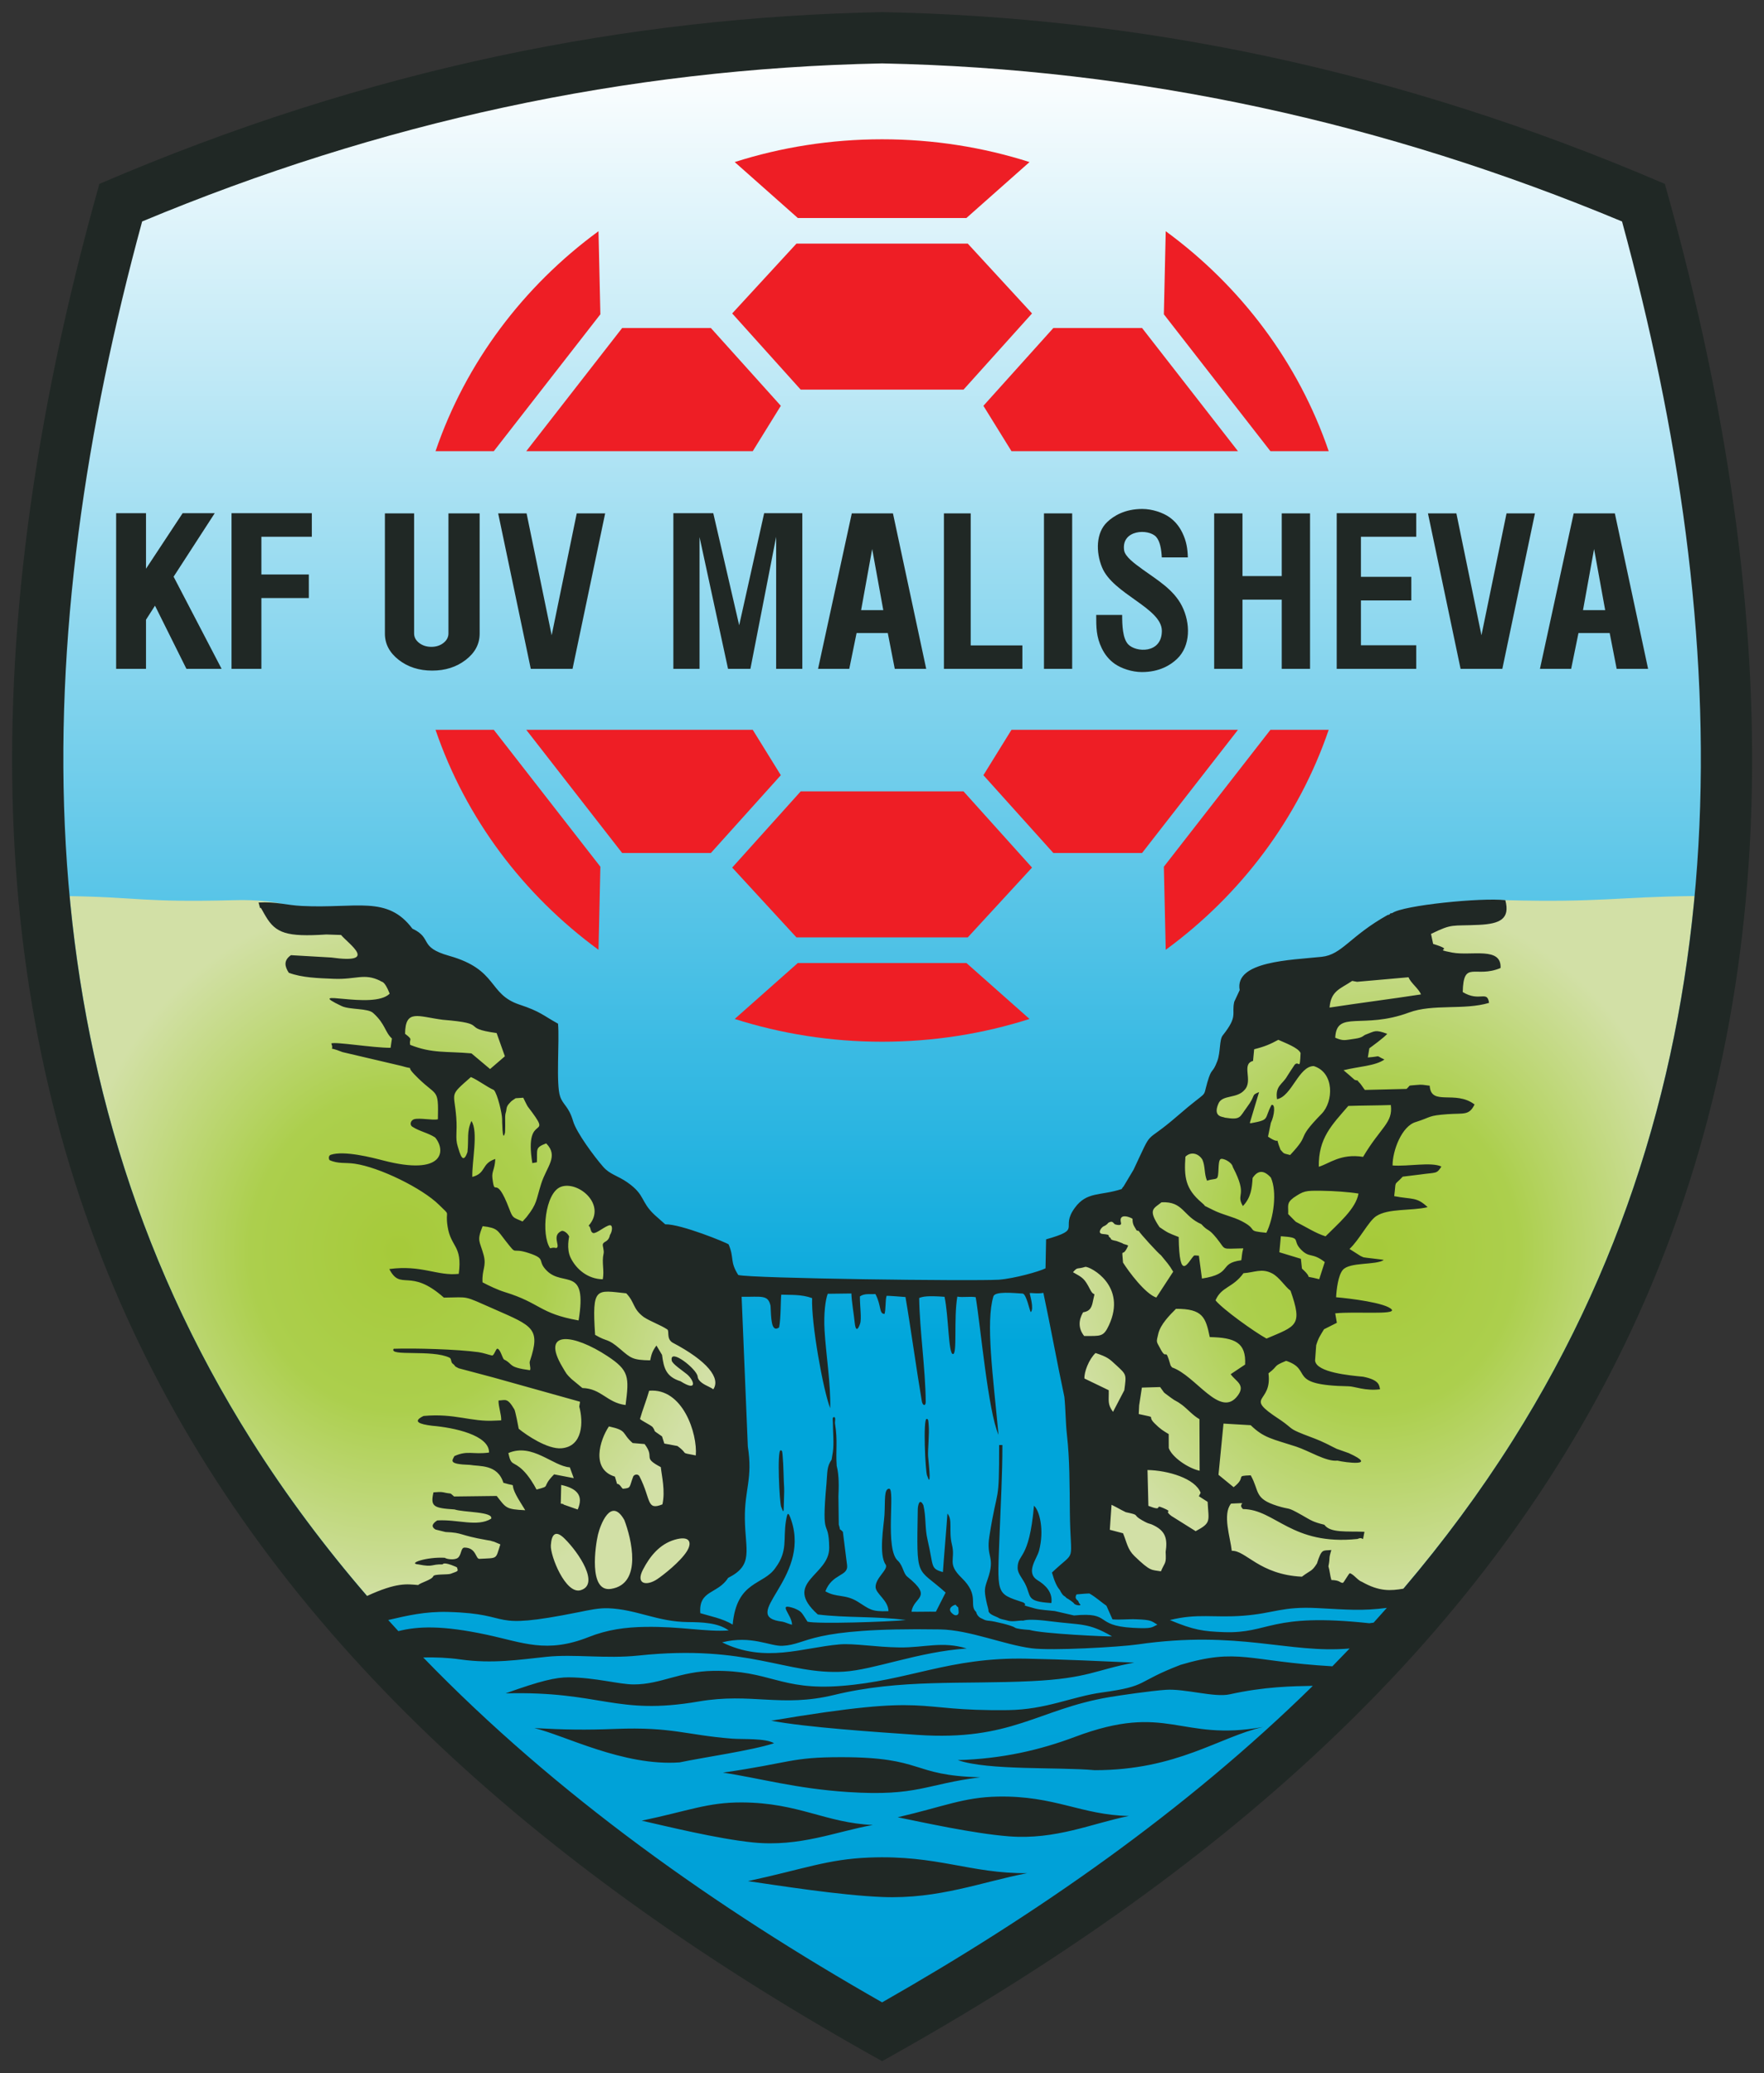 <svg height="341.985" width="291" xmlns="http://www.w3.org/2000/svg" xmlns:xlink="http://www.w3.org/1999/xlink"><rect width="100%" height="100%" fill="#333333" stroke="none"/><linearGradient id="b" gradientUnits="userSpaceOnUse" x1="150.804" x2="150.804" y1="346.168" y2="7.566"><stop offset="0" stop-color="#00a0d7"/><stop offset=".34" stop-color="#00a6db"/><stop offset="1" stop-color="#fff"/></linearGradient><linearGradient id="a"><stop offset="0" stop-color="#a6ca39"/><stop offset=".45" stop-color="#accf4d"/><stop offset="1" stop-color="#d2e0a6"/></linearGradient><radialGradient id="c" cx="67.065" cy="214.603" gradientTransform="matrix(0 -1 .925 0 -131.379 281.668)" gradientUnits="userSpaceOnUse" r="61.386" xlink:href="#a"/><radialGradient id="d" cx="236.02" cy="214.595" gradientTransform="matrix(0 -1 .9 0 42.778 450.616)" gradientUnits="userSpaceOnUse" r="61.389" xlink:href="#a"/><g clip-rule="evenodd" fill-rule="evenodd" transform="translate(1.653 1.662) scale(.954)"><path d="m150.803 346.168c42.999-24.473 83.494-55.899 110.159-98.175 41.306-65.483 38.729-140.657 19.057-212.825-41.386-17.268-84.254-26.701-129.216-27.602-44.961.901-87.829 10.334-129.214 27.603-19.673 72.168-22.249 147.341 19.055 212.825 26.666 42.275 67.161 73.702 110.159 98.174z" fill="url(#b)"/><path d="m10.307 153.22c12.01.187 12.278 1.106 28.542.701 5.279-.132 10.228.529 12.816 2.688.041.034 5.276.644 9.496 2.68 6.639 3.205 13.506 8.358 14.591 8.263 1.179-.104 7.235 2.385 7.868 4.35 1.195 3.704 3.005 4.94 3.696 9.007.31 1.819 2.996 5.908 3.34 9.838.132 1.507 8.129 7.139 9.381 11.644.644 2.313 11.335 7.152 13.418 11.761 1.71 3.78 10.26 4.987 8.896 15.244-.16 1.195 2.161 20.854 1.268 22.077-.036.049-2.653 13.672-2.653 14.973-.761 2.301-4.389 6.565-6.386 6.831-.908.119-4.429 2.563-5.299 1.842-1.243-1.03-2.901-1.212-4.374-.557-.72.321-5.684.323-7.321.188-.08-.006-2.64.586-3.639.586-3.485 0-3.182-.51-6.605.506-2.27.674-10.983-1.219-14.526-.994-1.814.115-1.785-1.062-4.968-.171-.61.171-4.134-.313-5.293.219-.057.025-.123.049-.195.069-7.533-8.667-14.46-17.871-20.638-27.664-18.764-29.747-28.381-61.512-31.415-94.081z" fill="url(#c)"/><path d="m291.302 153.205c-13.505.145-15.978 1.134-32.728.715-5.279-.132-10.227.529-12.815 2.688-.105.088-22.313 11.101-24.088 10.943-1.18-.105-7.234 2.385-7.868 4.35-1.194 3.704-1.637 5.332-2.327 9.398-.31 1.819-4.363 5.516-4.709 9.446-.132 1.507-8.128 7.139-9.381 11.644-.642 2.313-11.334 7.152-13.417 11.761-1.71 3.78-4.202.297-2.837 10.553.159 1.196 3.31 19.486 4.204 20.711.037.051.698 14.258.698 15.558.762 2.301-1.963 5.196.034 5.463.91.12 2.768.806 3.638.084 1.243-1.031 2.805 4.552 4.277 5.209.721.32 4.218 3.156 5.854 3.021.081-.006 2.641.586 3.64.586 3.484 0 3.182-.51 6.606.506 2.268.674 10.982-1.219 14.524-.994 1.815.115 1.785-1.062 4.969-.171.609.171 4.134-.313 5.293.219.803.367 3.162.169 4.578-.161 7.456-8.6 14.315-17.729 20.438-27.434 18.766-29.751 28.384-61.521 31.417-94.095z" fill="url(#d)"/><path d="m150.803 65.632h-14.082l-11.842-13.172 11.108-12.071h14.815 14.816l11.108 12.071-11.842 13.172zm0 69.479h-14.082l-11.842 13.172 11.108 12.071h14.815 14.816l11.108-12.071-11.842-13.172zm0 29.675h14.576l10.914 9.675c-8.016 2.555-16.585 3.938-25.49 3.938-8.904 0-17.473-1.384-25.49-3.938l10.915-9.675zm22.373-40.328h39.165l-16.585 21.303h-15.344l-12.094-13.45zm44.777 0l-18.43 23.675.322 14.369c13.01-9.524 22.963-22.743 28.183-38.043h-10.075zm-89.523 0l4.857 7.853-12.093 13.45h-15.344l-16.584-21.303zm-44.778 0h-10.073c5.22 15.3 15.171 28.52 28.182 38.043l.322-14.369zm67.151-88.5h14.576l10.914-9.675c-8.016-2.555-16.585-3.938-25.49-3.938-8.904 0-17.473 1.384-25.49 3.938l10.915 9.675zm22.373 40.326h39.165l-16.585-21.303h-15.344l-12.094 13.451zm44.777 0l-18.43-23.674.322-14.369c13.01 9.524 22.963 22.743 28.183 38.043zm-89.523 0l4.857-7.852-12.093-13.451h-15.344l-16.584 21.303zm-44.778 0h-10.073c5.22-15.3 15.171-28.519 28.182-38.043l.322 14.369z" fill="#ee1e25"/><path d="m273.916 93.196l-1.915 10.573h3.836zm-2.698 14.531l-1.267 6.192h-5.396l5.834-26.886h7.119l5.749 26.886h-5.435l-1.208-6.192zm-41.805 6.192v-26.917h13.753v4.079h-9.565v6.929h8.713v4.078h-8.713v7.753h9.565v4.078zm-16.294-11.967v11.968h-4.896v-26.887h4.896v10.84h6.784v-10.84h4.896v26.886h-4.896v-11.968h-6.784zm-11.335 10.263c-1.099 1.039-3.012 2.259-6.06 2.259-1.715 0-3.574-.629-4.707-1.432-.937-.664-1.683-1.554-2.231-2.686-.963-1.996-.961-3.613-.961-5.759h4.486c0 1.802.088 4.028 1.015 5.054 1.312 1.45 5.85 1.696 5.85-2.299 0-3.958-8.457-6.356-10.35-10.996-1.073-2.628-1.068-5.968.901-7.828 1.097-1.038 3.011-2.259 6.058-2.259 1.717 0 3.574.628 4.707 1.432.937.663 1.684 1.554 2.231 2.687.727 1.505.903 2.796.947 4.261h-4.504c-.073-1.404-.302-2.803-.982-3.556-1.313-1.451-6.024-1.266-5.539 2.299.151 1.105 1.726 2.267 3.295 3.398 2.477 1.782 5.294 3.44 6.714 6.266 1.473 2.925 1.548 6.874-.87 9.159zm-18.115 1.704h-4.876v-26.886h4.876zm-8.611 0h-13.568v-26.886h4.631v22.838h8.937zm-25.973-20.723l-1.915 10.573h3.836zm-2.698 14.531l-1.265 6.192h-5.397l5.834-26.886h7.118l5.75 26.886h-5.436l-1.207-6.192zm-27.154 6.192h-4.528v-26.917h6.902l4.48 19.38 4.32-19.38h6.598v26.917h-4.527v-22.828l-4.451 22.828h-3.866l-4.928-22.784zm-29.182 0l-5.64-26.886h4.914l4.337 21.081 4.335-21.081h4.915l-5.64 26.886h-3.61zm-17.047.303c-2.282 0-4.216-.625-5.803-1.868-1.587-1.243-2.377-2.754-2.377-4.526v-20.795h5.05v20.759c0 .644.288 1.195.873 1.646.583.45 1.286.675 2.108.675.823 0 1.52-.224 2.095-.675.574-.449.861-1.001.861-1.646v-20.759h5.397v20.794c0 1.802-.806 3.314-2.409 4.546-1.602 1.231-3.534 1.849-5.795 1.849zm-29.536-.303h-5.166v-26.917h13.886v4.079h-8.721v6.517h8.202v4.078h-8.202v12.243zm-19.953-8.499v8.499h-5.166v-26.917h5.166v9.602l6.334-9.602h5.551l-7.112 10.981 8.301 15.936h-6.084l-5.436-10.925zm227.317 8.499l-5.642-26.886h4.915l4.336 21.081 4.336-21.081h4.914l-5.64 26.886h-3.61z" fill="#202825"/><path d="m150.803 354.685c-115.127-64.049-182.222-158.392-135.35-324.624 46.802-20.135 91.724-28.853 135.35-29.707 43.627.853 88.55 9.571 135.352 29.707 46.871 166.232-20.225 260.575-135.352 324.624zm2.695-42.176c4.242.852 13.061 2.819 19.248 3.299 8.106.629 14.369-2.244 20.729-3.525-8.205-.158-12.799-3.532-22.622-3.351-5.957.11-9.329 1.713-17.355 3.577zm-44.268.587c4.242.954 13.06 3.136 19.249 3.766 8.105.825 14.368-1.896 20.729-3.021-8.205-.357-12.799-3.844-22.622-3.899-5.957-.035-9.33 1.484-17.356 3.154zm18.372 10.455c5.123.73 15.772 2.444 23.247 2.747 9.792.396 17.353-2.659 25.038-4.121-9.912.076-15.46-3.166-27.322-2.702-7.197.281-11.271 1.982-20.963 4.076zm56.816-49.581c-.129.278-.358.666.268 1.109.053.038.11.381.348.592.349.308-.836.236-1.076-.169-.102-.17-1.041-.813-1.251-.896-.015-.005-.272-.308-.442-.373-.144-.056-.505-.512-.719-1.009-.508-.565-.946-1.504-1.372-3.036 4.369-4.155 3.193-1.174 3.095-10.413-.049-4.729-.021-9.133-.503-13.382-.244-2.145-.225-4.493-.448-6.593-1.21-5.664-2.418-12.309-3.628-17.973-1.112.221-2.356-.078-2.358.067-.006.197.792 2.685.181 3.267-.194-.201-.748-3.09-1.392-3.211-1.537-.088-4.798-.441-5.074.485-1.347 4.479-.086 13.537.887 23.94-1.817-4.118-3.108-18.853-3.947-23.799-.984-.176-2.192.078-3.177-.1-.654 3.803.026 10.101-.771 9.927-.779-.015-.735-6.626-1.442-9.895-2.973-.225-3.803-.039-4.386.21.089 5.617 1.085 12.226 1.134 17.951.007.762-.501.717-.663-.042-.858-4.994-1.979-13.086-2.837-18.08-.605-.055-3.034-.234-3.263-.215-.247.699-.117 2.441-.364 3.141-.994-.043-.483-1.358-1.57-3.437-.893.059-1.9-.159-2.686.405-.003 1.766.321 3.87.03 4.727-.399 1.18-.779 1.272-.929-.208-.165-1.634-.53-3.603-.574-5.028-.295.002-4.08.039-4.088.051-.392 1.019-.72 3.401-.549 6.352.238 4.093 1.092 9.281.974 13.436-1.23-3.142-3.309-14.792-3.126-19.037-1.89-.691-3.743-.522-5.332-.6-.111.521-.05 4.097-.376 5.668-1.418 1-1.37-1.762-1.484-3.746-.427-1.962-1.547-1.514-4.999-1.553.359 8.629.716 17.259 1.075 25.889.878 5.588-.573 7.393-.515 12.482.062 5.513 1.574 7.999-2.893 10.238-1.804 2.843-5.127 2.055-4.81 6.103 1.526.476 3.917.92 5.595 1.979.711-7.686 5.354-6.739 7.426-9.859 2.128-2.866 1.292-4.94 1.776-7.986.238-1.489.377-1.887.948-.159 3.356 10.162-9.369 16.568-1.539 17.495.527.105 1.13.426 1.658.529-.015-1.772-2.711-3.886.372-2.843 1.328.567 1.215.646 2.301 2.316 1.702.427 14.056.031 17.019-.291-5.441-.686-10.278-.341-15.236-.955-6.232-5.606 2.03-6.679 1.968-11.539-.07-5.453-1.41-.767-.471-11.116.174-1.92.026-2.898.887-4.119.063-.407.142-.814.217-1.313.217-1.446.003-3.584.003-5.146 0-.356-.134-.898.191-.898.369 0 .12.775.178 1.125.491 3.003.099 4.575.292 7.31.445 1.672.359 3.843.299 5.247.02 1.633.04 3.267.059 4.899.478 1.499-.238.278.711 1.258.241 1.925.486 3.849.726 5.772.242 1.943-2.558 1.393-3.756 4.511 1.929 1.134 3.398.445 5.585 1.789 2.068 1.272 2.249 1.765 5.331 1.648-.038-1.905-2.242-3.022-2.231-4.21.014-1.572 2.21-2.995 1.761-3.82-1.266-1.709-.33-6.819-.227-8.595.151-2.612-.113-4.484.804-4.558 1.113-.013-.821 10.593 1.569 12.515.858.877.896 2.15 1.563 2.69 4.604 3.712 1.092 3.448.744 6.074 1.305.029 2.908-.033 4.214-.003.562-1.104 1.123-2.208 1.683-3.313-5.101-4.584-5.02-2.021-4.816-14.369.01-.643.283-2.098.968-.745.493 2.046.234 3.97.728 6.016 1.085 4.633.425 4.939 2.652 5.559.135-2.104.646-8.012.781-10.116.946 1.054.188 3.027.773 5.336.685 2.7-.917 3.258 1.699 5.794 3.166 3.074 1.162 4.658 2.501 5.893.063.384.426.911.88 1.084.487.187.496.367 1.409.436.739.054 3.853.771 4.396 1.169.277.201 1.426.338 2.545.403 2.25.671 13.426 1.175 14.275 1.123-4.183-2.423-5.279-1.919-10.743-2.622-2.737-.352-4.011-.293-4.621-.109-.979-.05-1.847.299-2.876-.047-.303-.101-1.021-.174-1.392-.42-.315-.212-1.465-.51-1.697-1.055l-.024-.021c-.012-.496-.237-.999-.415-1.895-.368-1.841-.292-2.164.235-3.682 1.406-4.038-.292-3.653.31-7.464 1.444-9.15 1.689-4.912 1.689-15.782.188 0 .375 0 .563 0 0 5.268-.286 9.983-.468 14.957-.401 11.023-.821 10.643 4.083 12.269 1.065.704-1.13.191 2 1.042.947.259 2.322.311 3.455.448 1.106.254 2.211.508 3.315.762 6.625-.635 3.348 1.747 10.134 2.134 3.541.203 3.262-.104 4.28-.543-1.065-.647-1.026-.828-3.574-.929-1.517-.062-2.835.124-4.19.01-.349-.785-.698-1.571-1.046-2.357-.767-.508-1.78-1.451-2.945-2.119-.855.021-1.588.108-2.232.161zm-50.622-15.098c-.001-.671.11-2.852.066-3.34-.086-.959-.102-3.931-.256-5.495-.061-.601-.031-.993-.36-.983-.628.021-.198 9.077.112 9.809.063.01.442 1.593.438.009zm25.225-5.43c0-.671-.221-2.852-.264-3.342-.084-.958.245-3.931.094-5.493-.059-.602-.026-.994-.356-.984-.629.02-.222 9.075.088 9.808.063.011.438 1.595.438.011zm-71.583-65.274c-.403.251-.729.486-.85.62-.517.569-.694.701-.776 1.504-.032.299-.192.485-.192 1.126 0 .298.049 2.817-.069 2.837-.425 1.677-.458-2.448-.458-2.52 0-.887-.793-4.285-1.411-4.971l-.011-.013c-1.273-.569-2.713-1.711-3.976-2.244-3.835 3.379-2.888 2.422-2.533 6.946.206 2.618-.218 3.504.262 5.065.375 1.221.888 3.277 1.681.945.241-2.317-.167-3.48.682-5.358 1.233 1.806.06 7.092.154 9.67 2.466-.654 1.493-2.285 3.973-3.103-.08 1.826-.645 2.147-.5 3.318.451 3.645.476-1.079 2.907 5.287.632 1.657.611 1.46 2.313 2.205.229-.254.457-.509.685-.763 1.866-2.365 1.611-2.851 2.53-5.761.943-2.984 3.073-4.733.869-6.979-1.987.739-1.503 1.021-1.609 3.262-.265.05-.529.099-.791.147-1.528-9.287 4.009-3.506-.793-9.784-.108-.14-.616-1.198-.777-1.523-.513.042-.943.071-1.31.087zm34.177 50.333c1.296-1.925-1.015-4.903-7.074-8.084-1.088-.711-.473-1.997-.897-2.275-1.229-.803-2.837-1.333-4.067-2.137-1.95-1.47-1.479-2.48-3.013-4.099-5.224-.542-5.95-1.245-5.391 7.178 2.256 1.34 1.995.447 4.367 2.482 1.805 1.548 2.138 1.882 5.154 1.93.205-.857.252-1.432 1.084-2.564.325.54.647 1.08.971 1.621.296 2.28.685 3.775 3.202 4.561 3.032 1.925 2.334-.208 1.082-1.233-.739-.607-2.491-1.759-2.603-2.325-.465-2.328 4.34 1.435 4.472 2.73.089.882 1.168 1.404 1.969 1.788.291.14.542.28.744.427zm-44.327 30.797l-.262-.132c-2.147-.933-2.205-.388-2.208-.388-2.124-.043-1.523.535-4.167.012-2.056-.163 1.41-1.337 4.528-1.153.344.263 1.751.436 2.273.001.658-.548.466-1.773 1.169-1.765 2.012.025 1.888 1.984 2.543 1.949 3.276-.182 2.755.144 3.624-2.501-.359-.153-.718-.306-1.078-.459-1.893-.464 1.008.114-1.236-.28-5.044-.884-3.982-1.27-7.167-1.402-.575-.142-1.149-.283-1.723-.425-.692-.412-.728-.919.285-1.577 3.527-.222 6.93 1.178 9.332-.299.431-1.24-4.741-1.069-6.341-1.603-3.675-.234-4.179-.521-3.64-2.954.539-.036 1.273-.11 1.718-.005 1.614.382.918-.086 1.854.719 2.455-.03 4.91-.06 7.364-.091 1.636 2.08 1.545 2.303 4.937 2.469-.29-.473-.581-.943-.872-1.416-2.518-4.017.121-2.397-2.91-3.33-1.003-3.245-4.142-2.802-5.789-3.097-3.83-.122-3.053-.734-2.683-1.519 2.304-1.037 3.153-.228 5.995-.613.049-3.019-6.053-4.318-9.852-4.634-2.16-.269-3.48-.718-1.477-1.691 5.458-.505 8.159 1.06 12.366.803.354-.014.71-.028 1.064-.043.048-1.045-.505-2.396-.458-3.44 1.183-.022 1.511-.552 2.736 1.548.162.279.679 2.881.752 3.347 1.333 1.104 4.985 3.567 7.378 3.372 3.737-.305 3.811-4.589 3.089-7.217.045-.263.089-.524.133-.786 0 .002.001.003.001.005-.001-.004-.003-.008-.005-.01-.001-.003-.003-.007-.006-.009-.004-.006-.008-.013-.012-.018-.002-.003-.004-.006-.006-.008-.002-.004-.005-.007-.006-.009-.003-.004-.004-.006-.006-.009v0c-5.01-1.401-10.018-2.802-15.028-4.203-1.971-.523-3.942-1.048-5.913-1.57-.982-.473-.385-.297-1.043-.805-.36-.278-.167-.841-.545-1.026-2.999-1.465-10.578-.16-9.652-1.543 3.763-.127 11.043.089 14.648.587.857.118 1.755.455 2.345.576.378.078.672-1.254.961-1.176.533.147.852 1.737 1.154 1.884 1.621.787.532 1.317 4.462 1.837.2-.439-.202-1.187-.003-1.626 1.858-5.559.466-6.016-6.019-8.864-5.75-2.527-4.305-2.104-8.872-2.065-5.932-5.266-7.416-1.045-9.433-4.936 5.548-.766 8.4 1.256 12.009.829.66-4.984-1.373-4.528-1.936-8.218-.464-3.052.701-1.576-1.493-3.734-2.907-2.859-10.245-6.466-14.564-7.096-1.61-.236-2.875.057-4.353-.623-.179-.288-.178-.793.23-.925 2.328-.754 7.103.481 9.056.989 10.472 2.72 10.891-1.672 8.973-3.979-1.212-.792-2.724-1.062-3.936-1.855-.551-.352-.265-1.128.294-1.295.957-.288 3.263.234 4.12.001.123-5.747-.131-3.638-4.096-7.784-1.652-1.726.49-.635-2.238-1.445-3.39-.794-6.778-1.589-10.168-2.385-2.961-1.187-1.29.097-1.935-1.495.759-.328 7.168.763 10.255.756.08-.537.158-1.072.236-1.61-1.202-1.064-1.136-2.509-3.22-4.385-.895-.891-4.065-.553-5.479-1.225-6.962-3.311 5.435.758 8.309-2.145-.973-2.463-1.399-1.925-1.635-2.222-2.8-1.377-4.168-.184-8.055-.346-2.632-.112-5.507-.184-7.761-1.051-.692-1.078-.936-2.121.379-3.035 2.324.135 4.648.269 6.973.403 8.151 1.139 3.165-2.194 1.688-3.896-.848-.028-1.695-.058-2.542-.085-6.896.451-8.752-.227-10.496-3.165-.071-.119-.155-.265-.224-.383-.088-.156-.364-.639-.437-.776-.465-.874-.063.687-.563-1.206 3.098-.169 4.69.456 7.525.598 9.387.469 14.733-1.882 19.074 3.923 3.579 1.673.969 3.177 6.364 4.7 8.492 2.397 6.67 6.619 12.163 8.437 3.638 1.204 4.048 1.86 6.658 3.296.279 2.941-.389 10.496.373 12.624.528 1.479 1.473 1.656 2.233 4.233.594 2.018 3.72 6.201 5.21 7.903 1.157 1.32 2.518 1.519 4.188 2.692 3.134 2.203 2.204 3.271 4.685 5.605.616.546 1.232 1.092 1.847 1.639 2.68-.081 10.723 3.216 10.967 3.475 1.016 2.44.159 2.915 1.661 5.285 2.187.606 40.609 1.082 45.056.818 2.69-.202 7.067-1.438 8.076-1.971.032-1.669.064-3.339.099-5.008 6.433-1.831 2.323-1.798 4.952-5.43 2.098-2.896 4.424-2.051 8.119-3.271.097-.119.235-.45.277-.365.594-.997 1.189-1.994 1.785-2.991 3.594-7.629 1.468-3.967 7.661-9.35 5.513-4.789 4.196-2.665 5.101-5.777.778-2.675.84-1.334 1.709-3.637.587-1.561.327-3.713.952-4.46 2.686-3.39 1.484-3.594 1.979-5.798.313-.673.629-1.347.941-2.02-.933-5.017 8.893-5.199 14.169-5.757 3.556-.377 4.799-3.521 11.407-7.231.069-.039.344-.024.396-.174.051-.149.26-.133.407-.159 1.853-1.349 15.422-2.706 19.556-2.232.869 3.257-.953 4.092-4.537 4.267-4.851.239-4.514-.28-8.312 1.567.123.577.245 1.154.367 1.731 4.254 1.301-.558.754 3.296 1.496 3.25.626 8.563-1.082 8.362 2.669-4.395 1.847-6.409-1.494-6.54 4.16 2.927 1.79 4.238-.394 4.549 1.87-4.326 1.298-9.682.127-13.856 1.675-8.01 2.969-12.514-.499-12.74 4.353 1.438.589 1.522.438 3.467.162 1.304-.186 1.393-.552 1.758-.687 1.666-.61 1.623-.933 3.759-.154-.456.591-2.688 2.214-3.088 2.504-.088.529-.174 1.058-.261 1.587 2.623-.195 1.09-.452 2.867.352-1.555 1.123-4.535 1.211-7.063 1.854.221.169 1.912 1.647 1.922 1.666 1.189.365-.11-.414.915.592.188.185.542.771.848 1.148 2.402-.059 4.805-.117 7.207-.174.804-.726.058-.52 1.662-.678 1.153-.113 1.11-.019 2.341.123.209 3.598 4.417.696 7.758 3.243-.958 1.958-1.827 1.472-4.677 1.68-3.429.252-2.691.466-5.439 1.342-2.46.663-4.074 4.96-4.062 7.525 2.646.212 6.717-.646 8.44.19-.846 1.321-.807.97-3.697 1.38-.995.122-1.99.244-2.985.367-1.628 1.747-1.102.46-1.476 3.37 3.162.617 3.843.072 5.78 1.903-2.779.678-6.811.162-8.916 1.573-1.295.866-2.908 4.092-4.592 5.657.636.402 1.271.807 1.907 1.211.133.067.382.173.496.229.115.057 3.361.383 3.523.472-1.445.926-5.904.313-7.092 1.719-.808.955-1.09 3.45-1.153 4.721 2.231.181 8.667.957 9.627 2.133.644.947-6.26.287-9.779.648.095.545.188 1.091.284 1.637-.741.372-1.482.744-2.224 1.117-.642 1.084-.944 1.432-1.35 2.761-.066.885-.131 1.771-.195 2.655.213 2.065 6.083 2.577 8.329 2.792 2.951.591 2.742 1.608 2.91 2.168-2.549.329-4.419-.507-5.427-.516-10.963-.197-6.028-2.81-10.813-4.4-2.42.995-1.194.746-3.057 2.158.694 5.352-4.428 3.791 1.781 7.88.119.079.274.181.391.26 2.068 1.441 1.304 1.377 3.87 2.394 1.789.709 2.377.85 4.053 1.669.695.338 1.204.63 1.699.854.698.247 1.396.495 2.095.743 5.213 2.382-.636 1.622-1.96 1.294-1.947.225-4.867-1.678-7.176-2.431-4.078-1.329-5.543-1.467-7.825-3.693-1.567-.093-3.137-.185-4.704-.277-.289 2.951-.578 5.904-.867 8.854.872.715 1.744 1.428 2.617 2.143 2.399-1.856.057-1.943 2.957-2.053 1.561 2.774.516 4.007 4.614 5.29 2.396.751 1.443.015 4.27 1.615 1.616.915 1.805 1.137 3.845 1.642 1.053 1.459 3.848 1.092 6.938 1.215-.466 2.272.055.658-1.201 1.244-11.409 1.187-14.204-5.126-19.804-5.169-1.166-1.119 1.47-1.1-2.063-.947-1.516 1.86-.132 5.814.125 8.167 2.404-.12 4.748 4.113 12.124 4.474 1.581-1.194 1.693-.845 2.604-2.285.85-2.637.984-2.177 2.488-2.329-.531 1.753-.155 1.029-.503 2.822.234.747.278 1.617.512 2.365 1.581.041 1.419.502 1.978.492.164-.002 1.043-1.681 1.228-1.667.69.22 1.378 1.267 2.068 1.486 3.027 1.717 4.969 1.557 7.185 1.188 6.875-8.083 13.223-16.629 18.931-25.677 40.901-64.844 38.35-139.284 18.868-210.746-40.979-17.1-83.43-26.441-127.952-27.333-44.521.892-86.971 10.233-127.952 27.333-19.475 71.46-22.026 145.9 18.875 210.743 6.006 9.52 12.721 18.484 20.011 26.939 5.202-2.387 6.885-2.049 8.854-1.89.436-.435 2.349-.889 2.601-1.521.168-.421 2.48-.232 3.011-.426 1.439-.526 1.283-.41 1.091-1.103zm-11.888 9.102c.581.644 1.166 1.284 1.752 1.92 3.363-.851 7.555-1.032 15.286.623 6.255 1.339 10.341 3.291 17.624.4 3.259-1.294 6.388-1.702 9.741-1.756 6.304-.1 10.459.897 14.471.614-1.837-1.344-4.661-1.428-7.032-1.445-5.282-.04-8.892-2.208-13.794-2.39-1.646-.061-3.275.308-5.071.669-16.408 3.298-10.643.281-22.659-.033-3.902-.102-7.053.632-10.318 1.398zm6.051 6.473c23.027 23.805 50.625 43.292 79.352 59.642 26.729-15.212 52.48-33.14 74.479-54.733-3.528.064-8.353.129-14.391 1.47-2.641.586-7.769-1.02-11.062-.782-2.625.188-7.846.947-9.735 1.265-12.369 2.085-16.879 7.654-33.219 6.526-7.227-.499-19.229-1.302-25.254-2.451 28.86-4.845 23.583-1.616 40.924-1.831 6.693-.083 11.007-2.324 16.294-3.052 8.189-1.128 5.6-1.719 13.588-4.782 10.021-2.974 11.609-.594 26.236.259 1.002-1.019 1.994-2.045 2.979-3.079-10.497.932-19.208-3.221-36.633-.705-3.162.456-14.851 1.122-18.353.669-4.825-.625-10.744-3.182-15.845-3.265-23.135-.373-22.667 2.62-27.244 2.837-2.161.103-5.395-1.877-10.429-.599 7.451 3.657 13.884.895 20.29.356 2.539-.213 6.173.466 10.365.525 4.296.062 7.38-1.128 11.636.18-8.346.562-16.059 3.699-21.269 4.008-9.914.591-16.451-4.799-35.505-2.786-5.586.591-11.09-.284-15.862.215-4.715.493-9.359 1.24-14.899.458-2.163-.308-4.309-.388-6.443-.345zm164.345-6.021c.766-.845 1.526-1.694 2.28-2.551-4.285.555-6.778.308-11.96.037-6.213-.325-7.5.914-12.896 1.32-5.069.384-7.856-.452-12.657.749 4.108 1.729 5.812 1.96 9.324 2.086 8.022.285 7.868-3.399 25.165-1.538zm-16.108-81.787c.665.743.4.599 1.668.923 3.807-4.052.692-2.266 5.455-7.137 2.057-2.104 2.226-7.12-1.371-8.242-2.612.016-3.787 5.22-6.348 5.726-.354-2.329.962-2.549 1.754-3.979.084-.151 1.129-1.744 1.309-2.002.782-.757.868 1.229 1.007-1.993-.368-.926-2.712-1.772-3.848-2.293-1.367.744-2.323 1.167-4.176 1.631-.064.676-.128 1.348-.193 2.021-2.091.542.057 3.403-1.46 4.999-1.305 1.566-3.83.802-4.513 2.35-1.103 2.496.98 2.281 1.061 2.452 2.835.453 2.559-.074 3.83-1.764 1.699-2.262.631-2.042 2.122-2.65-.532 1.777-1.064 3.557-1.598 5.334.05.018.101.036.152.056 3.418-.624 2.268-.689 3.596-3.161.689-.264.552 1.712-.114 3.105-.163.789-.327 1.579-.489 2.371 2.567 1.743 1.014-.646 2.156 2.253zm-39.617 78.396c.26-1.855-1.024-3.13-2.423-3.965-2.079-1.339-.093-3.665.282-5.055.962-3.58.091-6.972-.867-7.807-.85 9.637-2.839 8.14-2.827 10.791.005.888.772 1.703 1.277 2.675 1.163 2.243.042 3.087 4.558 3.361zm-16.185 27.164c5.22 1.828 17.546 1.167 23.675 1.743 14.282 0 21.534-5.757 29.118-7.471-14.474 2.604-16.446-4.343-32.542 1.716-6.055 2.277-12.615 3.794-20.251 4.012zm-40.609 2.165c6.267.93 12.55 2.767 21.689 3.36 11.971.778 13.404-1.392 22.801-2.554-12.121-.311-9.524-3.478-24.034-3.478-8.798.001-8.601.955-20.456 2.672zm-7.491-1.772c4.163-.875 12.408-2.042 16.333-3.307-1.488-.907-5.392-.651-7.267-.798-8.023-.626-10.313-2.065-20.18-1.682-5.148.2-8.643.147-14.007-.141 5.194 1.221 15.408 6.633 25.121 5.928zm-30.095-11.934c16.554-.438 18.973 3.882 33.384 1.405 9.144-1.571 14.282 1.09 23.436-1.133 11.502-2.792 22.08-1.805 34.113-2.387 9.883-.478 11.128-1.98 17.783-3.203-5.976-.264-11.699-.543-18.652-.684-13.384-.271-20.298 3.809-32.003 4.713-10.654.825-12.244-2.729-22.078-2.606-5.875.073-9.119 2.349-13.813 2.349-2.554 0-6.624-1.207-11.287-1.227-2.187-.009-4.861.607-10.883 2.773zm78.333-14.265c-.109-1.003.098-.294-.521-1.065-.258.015-1.853.712-.263 1.744.299.164.916.134.784-.679zm35.807-10.193c.322-2.161.035-3.502-1.885-4.505-1.168-.61-.68-.117-2.197-.978-1.822-1.035-.149-.821-2.811-1.391-1.209-.589-1.252-.689-2.462-1.279-.099 1.442-.199 2.884-.299 4.324.764.2 1.525.4 2.289.601.656 1.597.774 2.785 1.963 3.935 2.848 2.755 2.949 2.354 4.587 2.645.736-1.717.928-1.219.815-3.352zm.541-17.966c.52 1.512 3.205 3.446 5.338 3.928-.011-2.974-.022-5.946-.033-8.92-1.147-.65-2.097-1.785-3.022-2.475-1.079-.802-.991-.541-1.895-1.223-1.662-1.252-.851-.493-1.884-1.855-1.052.031-2.103.062-3.154.093-.157 1.025-.314 2.052-.472 3.076-.023.499-.048.998-.072 1.496 3.507.777 1.221.106 2.772 1.644.998.987 1.472 1.258 2.412 1.826.003.803.007 1.607.01 2.41zm5.51 7.742c-.92-2.484-5.656-3.883-9.188-3.941.052 2.066.102 4.132.153 6.197 2.781 1.089.896-.355 2.526.354 2.003.874-.046.248 1.453 1.392 1.398.878 2.796 1.755 4.195 2.631 2.799-1.481 2.223-1.779 2.071-5.069-.505-.325-1.012-.65-1.518-.976.104-.197.205-.393.308-.588zm7.688-22.179c.203-3.806-1.763-4.665-6.108-4.749-.71-3.394-1.185-4.907-5.844-4.888-1.127 1.126-2.659 2.68-3.048 4.266-.403 1.633-.335 1.318.315 2.578 1.249 2.41.771-.659 1.802 2.952.085.112.169.225.254.339 4.133 1.419 8.358 8.965 11.375 4.847 1.368-1.863-.382-2.442-1.24-3.678.831-.556 1.662-1.112 2.494-1.667zm-26.279-11.113c-.212 1.09-.415 1.873-1.736 2.077-.79 1.346-.865 2.781.186 4.096 2.857-.01 3.328.201 4.281-1.854 3.158-6.804-3.124-10.104-4.057-10.108-1.558.498-1.285-.059-2.158.934 1.713.96 1.979 1.072 2.967 2.992.777 1.507.919-.025.517 1.863zm5.168-6.527c.976 1.563 3.846 5.415 5.757 6.053.973-1.491 1.947-2.981 2.921-4.472-.714-1.229-1.168-1.67-2.093-2.817-.575-.425-3.654-3.808-3.859-4.227-.132-.026-.25-.052-.361-.078-.304-.567-.753-.963-.715-1.998.005-.137-2.523-1.276-2.001.672.179.666-1.08.254-1.076.242-.376-.377-.462-.621-1.136-.235-.014.009-.153.325-.8.6-.335.143-1.198 1.236-.138 1.324 1.632.136.736.34 1.199.582.446.237-.248.36 1.158.625.014.003 1.012.369 1.037.393.222.191.56.188.906.347l.084.085c-1.088 2.449-1.113-.182-.883 2.904zm6.31-6.125c1.514 1.035 1.501.998 3.318 1.71.113 7.936 1.577 4.364 2.619 3.244.134-.143.776.024.874-.018.179 1.32.354 2.639.532 3.96 5.478-.859 2.734-2.619 6.8-3.164.128-.696.058-.991.344-2.059-4.06.069-2.852.41-4.609-1.75-1.538-1.892-1.359-1.019-2.645-2.435-3.198-1.397-3.1-3.976-6.887-3.78-1.336 1.096-2.438 1.183-.346 4.292zm-11.06 21.77c-1.173 1.106-1.999 3.344-1.919 4.41 1.4.677 2.802 1.351 4.202 2.026.044 1.823-.262 2.373.737 3.744.651-1.249 1.303-2.496 1.955-3.744.363-2.771.419-2.652-1.412-4.343-1.166-1.077-1.449-1.397-3.563-2.093zm33.719-10.772c-.978-.718-1.92-2.34-3.194-3.001-1.8-.933-3.056-.151-4.943-.03-1.858 2.569-3.811 2.298-4.835 4.695 1.272 1.559 6.666 5.422 8.817 6.611 5.152-2.201 6.29-2.2 4.155-8.275zm.5-16.07c-1.238.949-.848 1.387-.909 2.817.228.229.452.46.678.688.095.09.513.533.646.645 1.854.941 3.461 1.998 5.141 2.514 2.158-2.186 5.247-4.749 5.693-7.396-1.653-.273-4.316-.461-6.413-.484-2.807-.033-3.047.012-4.836 1.216zm-2.175 6.648c-.084.923-.171 1.846-.255 2.771 1.238.376 2.479.754 3.719 1.13.063.566.124 1.131.185 1.695 2.358 2.144-.289.99 2.983 1.835.319-.99.639-1.979.96-2.969-2.216-1.721-2.596-.614-4.102-2.149-1.682-1.718.323-2.055-3.49-2.313zm14.219-13.724c3.042-5.149 5.198-5.871 4.795-8.963-2.401.082-4.95.073-7.352.156-2.853 3.309-5.174 5.546-5.103 10.517 1.779-.512 3.767-2.333 7.66-1.71zm-1.04-30.273c-.281-.051-.563-.103-.843-.155-2.088 1.406-3.679 1.695-3.914 4.612 4.915-.759 10.885-1.519 15.803-2.278-.365-.989-1.782-1.978-2.146-2.967-2.967.262-5.936.524-8.9.788zm-18.063 33.922c-.109 1.773-.277 3.378-1.68 4.859-1.315-2.22.959-1.59-1.737-6.736-.164-.917-1.805-1.64-2.144-1.372-.526.413-.164 2.962-.628 3.293-.345.244-.745.093-1.689.433-.52-1.187-.286-2.464-.807-3.65-.702-1.134-2.03-1.415-2.935-.502-.244 3.514-.004 5.539 2.768 7.899 1.363 1.16-.445.044 1.93 1.272 1.666.861 3.475 1.163 5.052 1.98 3.029 1.571.548 1.653 4.248 2.004 1.275-2.577 1.885-7.092.776-9.549-1.201-1.326-2.253-1.304-3.154.069zm-102.954 69.374c1.001-.669 3.982-2.991 5.131-4.83.944-1.512.516-2.761-2.114-1.987-2.601.764-4.287 2.859-5.482 5.163-1.313 2.532.612 2.894 2.465 1.654zm-7.999 1.684c5.519-.857 3.51-8.781 2.311-11.909-2.31-4.101-4.154.82-4.564 2.55-.413 1.739-1.698 9.971 2.253 9.359zm-8.682-14.744c.171.049.424-.01.504.166.647.229 1.295.455 1.942.684.104.037.32.117.485.165 1.021-2.35-.046-3.634-2.853-4.248-.026 1.076-.051 2.155-.078 3.233zm1.57-6.275c-2.924-.191-6.492-4.264-10.632-2.47.506 2.366.786 1.278 2.532 2.978.987.961 1.878 2.432 2.342 3.332 2.662-.713.677-.242 3.037-2.627 1.131.218 2.263.437 3.394.653-.226-.622-.448-1.245-.673-1.866zm15.73-.036c-3.325-1.757-.913-1.494-2.802-3.989-.688-.059-1.377-.116-2.064-.175-1.993-1.742-.805-2.157-4.108-2.877-1.581 2.354-3.132 7.43 1.036 8.679.127.423.254.846.38 1.269.503-.074.795.86 1.06.83 1.375-.154 1.002-.181 1.725-2.113.108-.288.79-.61 1.103.008 2.03 3.986 1.15 5.926 3.948 4.806.524-2.345-.116-4.878-.278-6.438zm-13.868 21.282c3.335-.977-.246-6.437-2.79-8.94-1.531-1.508-2.229-.767-2.358 1.161-.121 1.827 2.551 8.538 5.148 7.779zm14.476-25.357c.753.141 1.507.281 2.26.42 2.114 1.514.159 1.05 3.182 1.631.311-3.745-2.236-11.704-8.067-11.188-.428 1.55-1.157 3.344-1.584 4.892.484.416 1.683.954 2.167 1.369.785 1.092-.333.26 1.643 1.634.132.413.265.827.399 1.242zm-6.7-6.664c.632-4.873.623-5.978-3.117-8.447-5.874-3.878-11.642-4.587-7.808 1.862.764 1.282.655 1.191 1.582 2.096.625.515 1.248 1.031 1.873 1.547 3.298.091 4.237 2.544 7.47 2.942zm-37.253-62.284c3.853 1.53 6.275 1.081 10.602 1.475 1.074.902 2.147 1.805 3.221 2.708.854-.735 1.707-1.471 2.559-2.206-.475-1.339-.953-2.678-1.429-4.016-6.56-.914-.862-1.609-9.332-2.299-4.26-.552-6.45-1.91-6.499 2.426 1.514 1.152.657.786.878 1.912zm12.534 31.353c-1.052 2.619-.507 2.491.166 4.959.545 2.006-.317 2.523-.182 4.755 1.15.608 2.623 1.307 3.831 1.678 6.252 1.92 5.941 3.697 12.78 4.91 1.553-9.458-2.614-5.76-5.471-8.572-1.816-1.786.018-2.024-3.085-3.06-3.336-1.112-1.863.66-4.099-2.169-1.41-1.782-1.309-2.185-3.94-2.501zm18.314-.068c3.248-3.628-1.82-7.852-4.795-6.728-2.71 1.024-3.445 8.229-1.843 10.626.854-.256.971.053 1.162-.09.544-.407-.894-2.167.818-2.909.248-.107.968.24 1.307.948.023.032-.532 2.081.261 3.697.98 1.996 2.98 3.671 5.554 3.711.299-1.577-.22-2.916.145-4.471.108-.462-.196-1.318-.142-1.552.147-.629.96-.315 1.236-1.632.443-.682.512-1.748-.028-1.692-.729.074-2.329 1.5-2.867 1.348-.571-.16-.364-1.116-.808-1.256z" fill="#202825"/></g></svg>